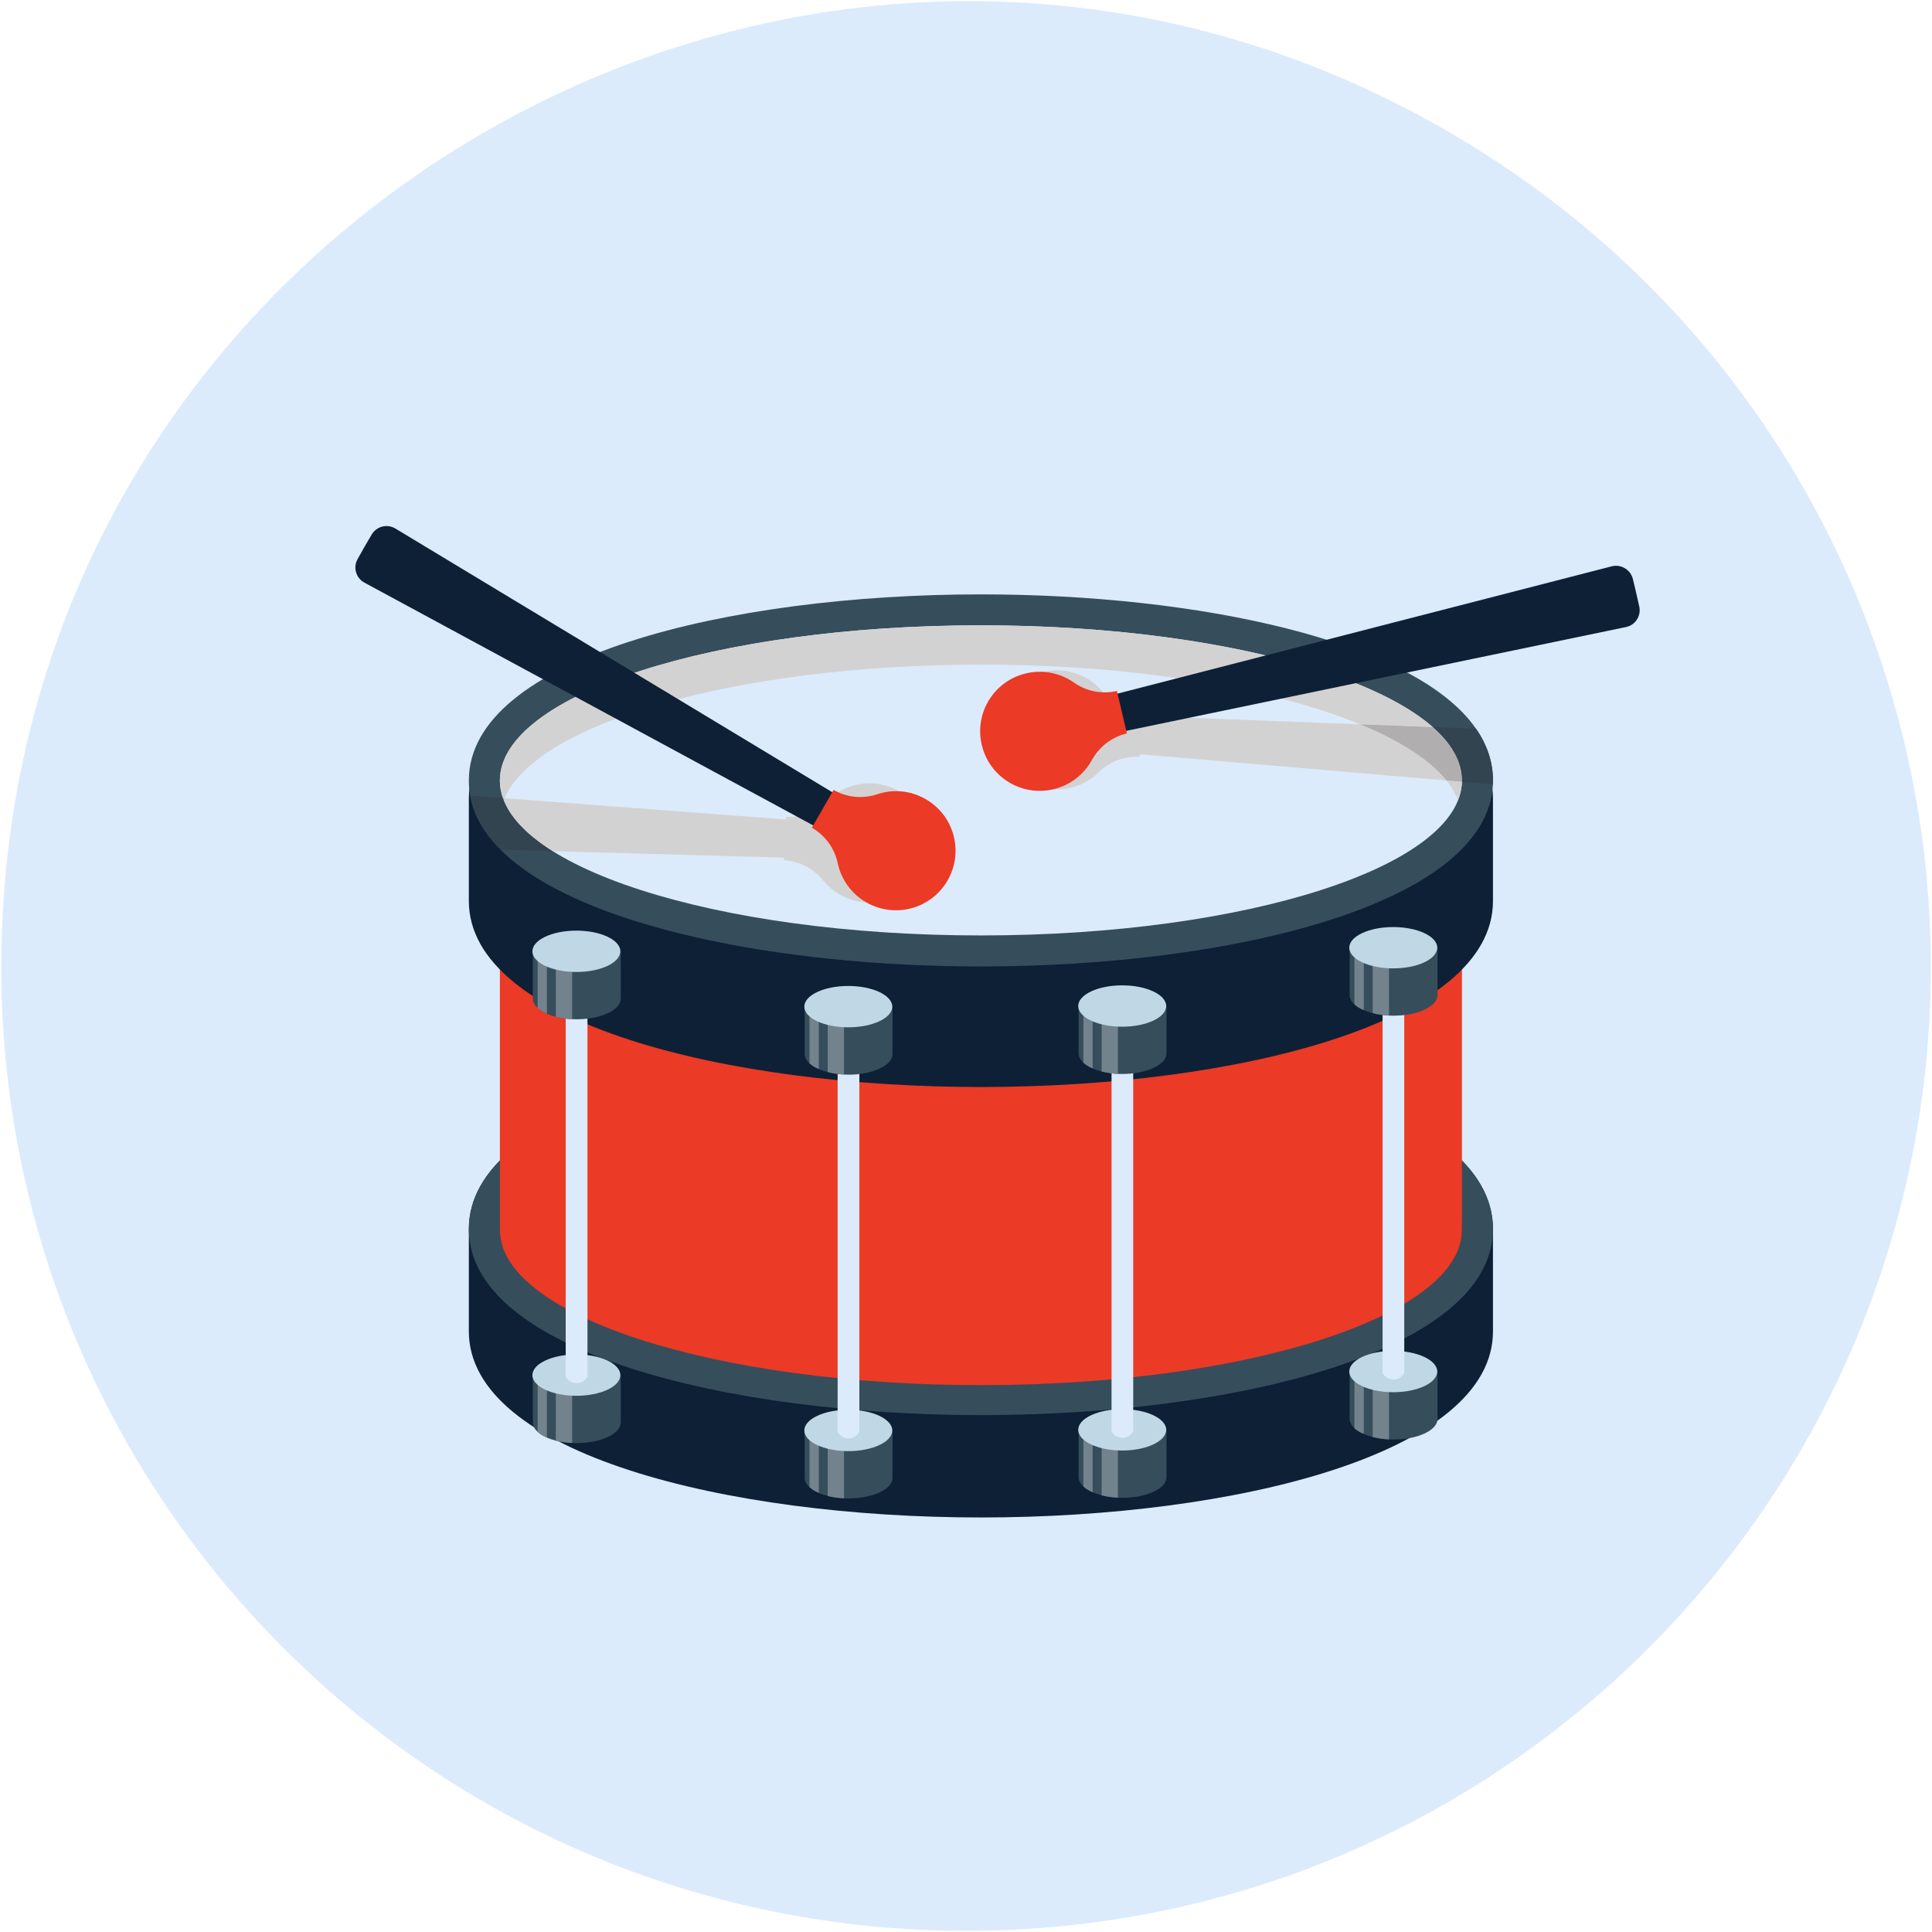 <?xml version="1.0" encoding="UTF-8"?>
<svg xmlns="http://www.w3.org/2000/svg" width="120" height="120" viewBox="0 0 120 120" fill="none">
  <g clip-path="url(#clip0_37_316)">
    <path d="M118.014 75.078C111.206 101.408 86.803 120.963 57.704 119.882C25.674 118.672 0.082 92.347 0.082 60.05C0.082 13.53 51.206 -15.444 91.146 8.883C113.953 22.77 124.572 49.741 118.014 75.078Z" fill="#DBEBFB"></path>
    <path d="M62.134 119.888C63.92 119.823 65.685 119.687 67.422 119.47C65.94 119.654 64.436 119.785 62.922 119.855C62.661 119.866 62.4 119.877 62.134 119.888ZM67.493 119.459C67.52 119.459 67.541 119.453 67.569 119.453C67.541 119.453 67.52 119.459 67.493 119.459ZM67.694 119.437H67.704H67.694ZM99.067 105.458C107.894 97.857 114.469 87.743 117.688 76.283C114.458 87.781 107.878 97.879 99.067 105.458ZM117.694 76.272C117.704 76.229 117.715 76.185 117.732 76.142C117.715 76.185 117.704 76.229 117.694 76.272ZM117.737 76.12C117.748 76.077 117.759 76.039 117.77 75.995C117.759 76.039 117.748 76.082 117.737 76.12ZM117.775 75.974C117.786 75.936 117.797 75.892 117.808 75.854C117.797 75.892 117.786 75.93 117.775 75.974ZM117.818 75.822C117.829 75.784 117.835 75.751 117.846 75.713C117.835 75.751 117.829 75.784 117.818 75.822ZM117.856 75.669C117.867 75.637 117.878 75.604 117.884 75.572C117.878 75.604 117.867 75.637 117.856 75.669ZM117.9 75.523C117.905 75.49 117.916 75.458 117.922 75.431C117.916 75.463 117.905 75.49 117.9 75.523ZM117.938 75.376C117.949 75.333 117.96 75.295 117.97 75.251C117.96 75.295 117.949 75.333 117.938 75.376ZM117.976 75.23C117.987 75.175 118.003 75.127 118.014 75.078C118.003 75.127 117.987 75.175 117.976 75.23Z" fill="#C4C6C6"></path>
    <path d="M92.731 76.337C92.731 68.753 76.733 64.784 60.924 64.784C45.12 64.784 29.121 68.753 29.121 76.337V82.694C29.121 90.284 45.12 94.253 60.924 94.253C76.733 94.253 92.731 90.284 92.731 82.694V76.337Z" fill="#0D2036"></path>
    <path d="M60.924 85.968C44.425 85.968 31.049 81.657 31.049 76.337C31.049 71.017 44.425 66.706 60.924 66.706C77.427 66.706 90.804 71.017 90.804 76.337C90.804 81.657 77.427 85.968 60.924 85.968ZM60.924 64.784C45.12 64.784 29.121 68.753 29.121 76.337C29.121 83.927 45.12 87.895 60.924 87.895C76.733 87.895 92.731 83.927 92.731 76.337C92.731 68.753 76.733 64.784 60.924 64.784Z" fill="#364D5C"></path>
    <path d="M90.804 76.403C90.804 81.723 77.427 86.033 60.924 86.033C44.425 86.033 31.049 81.723 31.049 76.403V48.476C31.049 43.156 44.425 38.84 60.924 38.84C77.427 38.84 90.804 43.156 90.804 48.476V76.403Z" fill="#EB3A25"></path>
    <path d="M92.731 49.606C92.731 42.016 76.733 38.047 60.924 38.047C45.12 38.047 29.121 42.016 29.121 49.606V55.963C29.121 63.547 45.12 67.516 60.924 67.516C76.733 67.516 92.731 63.547 92.731 55.963V49.606Z" fill="#0D2036"></path>
    <path d="M92.731 48.476C92.731 48.558 92.731 48.639 92.726 48.726C92.379 56.147 76.553 60.029 60.924 60.029C48.443 60.029 35.842 57.553 31.092 52.776C30.082 51.761 29.425 50.642 29.203 49.416C29.148 49.111 29.121 48.797 29.121 48.476C29.121 40.887 45.12 36.918 60.924 36.918C74.328 36.918 87.867 39.768 91.678 45.262C92.362 46.25 92.731 47.32 92.731 48.476Z" fill="#364D5C"></path>
    <path d="M90.804 48.476C90.804 53.791 77.427 58.102 60.924 58.102C44.425 58.102 31.049 53.791 31.049 48.476C31.049 43.156 44.425 38.84 60.924 38.84C77.427 38.84 90.804 43.156 90.804 48.476Z" fill="#DBEBFB"></path>
    <path d="M31.049 48.59V48.585V48.59ZM90.804 48.59V48.585V48.59ZM31.049 48.558V48.547V48.558ZM31.049 48.52V48.509V48.52Z" fill="#324450"></path>
    <path d="M90.565 49.692C90.403 49.28 90.158 48.873 89.843 48.476C90.164 48.504 90.484 48.531 90.804 48.558V48.59C90.788 48.965 90.707 49.329 90.565 49.692ZM31.336 49.578C31.304 49.578 31.271 49.573 31.238 49.573C31.125 49.247 31.059 48.922 31.049 48.59V48.476C31.049 43.156 44.425 38.84 60.924 38.84C73.817 38.84 84.8 41.473 88.991 45.159C87.487 45.105 85.989 45.045 84.485 44.991C79.018 42.733 70.5 41.283 60.929 41.283C45.831 41.283 33.35 44.893 31.336 49.578Z" fill="#D3D2D2"></path>
    <path d="M38.557 85.463V88.352C38.557 89.057 37.33 89.633 35.826 89.633C35.728 89.633 35.63 89.633 35.538 89.627C35.175 89.611 34.833 89.557 34.523 89.481C34.322 89.426 34.138 89.367 33.969 89.291C33.736 89.193 33.54 89.068 33.394 88.932C33.204 88.759 33.095 88.558 33.095 88.352V85.463C33.095 85.252 33.204 85.051 33.394 84.877L33.443 84.834C33.91 84.443 34.8 84.177 35.826 84.177C37.33 84.177 38.557 84.752 38.557 85.463Z" fill="#364D5C"></path>
    <path d="M35.538 89.627C35.175 89.611 34.832 89.557 34.523 89.481V84.741H35.136V85.501C35.229 85.67 35.37 85.794 35.538 85.854V89.627Z" fill="#73838D"></path>
    <path d="M33.394 84.877V84.834H33.443L33.394 84.877Z" fill="#576374"></path>
    <path d="M33.969 89.291C33.736 89.193 33.54 89.068 33.394 88.932V84.877L33.443 84.834H33.969V89.291Z" fill="#73838D"></path>
    <path d="M38.529 85.414C38.529 86.12 37.308 86.695 35.799 86.695C34.295 86.695 33.068 86.12 33.068 85.414C33.068 84.703 34.295 84.128 35.799 84.128C37.308 84.128 38.529 84.703 38.529 85.414Z" fill="#C0D8E6"></path>
    <path d="M36.488 85.501C36.146 86.077 35.402 86.006 35.136 85.501V58.846H36.488V85.501Z" fill="#DBEBFB"></path>
    <path d="M38.557 59.133V62.027C38.557 62.733 37.33 63.308 35.826 63.308C35.728 63.308 35.63 63.308 35.538 63.303C35.175 63.286 34.833 63.232 34.523 63.156C34.322 63.107 34.138 63.042 33.969 62.966C33.736 62.863 33.54 62.743 33.394 62.608C33.204 62.434 33.095 62.233 33.095 62.027V59.133C33.095 58.927 33.204 58.726 33.394 58.552L33.443 58.509C33.91 58.118 34.8 57.852 35.826 57.852C37.33 57.852 38.557 58.427 38.557 59.133Z" fill="#364D5C"></path>
    <path d="M35.538 63.302C35.175 63.286 34.832 63.232 34.523 63.156V58.416H35.538V63.302Z" fill="#73838D"></path>
    <path d="M33.394 58.552V58.509H33.443L33.394 58.552Z" fill="#576374"></path>
    <path d="M33.969 62.966C33.736 62.863 33.54 62.743 33.394 62.608V58.552L33.443 58.509H33.969V62.966Z" fill="#73838D"></path>
    <path d="M38.529 59.09C38.529 59.796 37.308 60.371 35.799 60.371C34.295 60.371 33.068 59.796 33.068 59.09C33.068 58.379 34.295 57.803 35.799 57.803C37.308 57.803 38.529 58.379 38.529 59.09Z" fill="#C0D8E6"></path>
    <path d="M55.44 88.894V91.788C55.44 92.493 54.219 93.069 52.71 93.069C52.612 93.069 52.514 93.069 52.422 93.064C52.058 93.047 51.716 92.993 51.412 92.917C51.211 92.868 51.021 92.803 50.858 92.727C50.62 92.624 50.424 92.504 50.278 92.369C50.087 92.195 49.979 91.994 49.979 91.788V88.894C49.979 88.688 50.087 88.493 50.278 88.313L50.326 88.27C50.793 87.879 51.689 87.613 52.71 87.613C54.219 87.613 55.44 88.189 55.44 88.894Z" fill="#364D5C"></path>
    <path d="M52.422 93.064C52.058 93.047 51.716 92.993 51.412 92.917V88.172H52.026V88.938C52.113 89.106 52.259 89.231 52.422 89.296V93.064Z" fill="#73838D"></path>
    <path d="M50.278 88.313V88.27H50.327L50.278 88.313Z" fill="#576374"></path>
    <path d="M50.858 92.727C50.62 92.624 50.424 92.504 50.278 92.369V88.313L50.327 88.27H50.858V92.727Z" fill="#73838D"></path>
    <path d="M55.419 88.851C55.419 89.556 54.197 90.132 52.688 90.132C51.179 90.132 49.957 89.556 49.957 88.851C49.957 88.14 51.179 87.564 52.688 87.564C54.197 87.564 55.419 88.14 55.419 88.851Z" fill="#C0D8E6"></path>
    <path d="M53.377 88.938C53.03 89.519 52.292 89.443 52.026 88.938V62.282H53.377V88.938Z" fill="#DBEBFB"></path>
    <path d="M55.44 62.575V65.463C55.44 66.169 54.219 66.75 52.71 66.75C52.612 66.75 52.514 66.744 52.422 66.739C52.058 66.723 51.716 66.668 51.412 66.592C51.211 66.538 51.021 66.478 50.858 66.402C50.62 66.305 50.424 66.18 50.278 66.044C50.087 65.87 49.979 65.669 49.979 65.463V62.575C49.979 62.363 50.087 62.163 50.278 61.989L50.326 61.945C50.793 61.554 51.689 61.288 52.71 61.288C54.219 61.288 55.44 61.864 55.44 62.575Z" fill="#364D5C"></path>
    <path d="M52.422 66.739C52.058 66.723 51.716 66.668 51.412 66.592V61.847H52.422V66.739Z" fill="#73838D"></path>
    <path d="M50.278 61.989V61.945H50.327L50.278 61.989Z" fill="#576374"></path>
    <path d="M50.858 66.402C50.62 66.305 50.424 66.18 50.278 66.044V61.989L50.327 61.945H50.858V66.402Z" fill="#73838D"></path>
    <path d="M55.419 62.526C55.419 63.232 54.197 63.808 52.688 63.808C51.179 63.808 49.957 63.232 49.957 62.526C49.957 61.815 51.179 61.24 52.688 61.24C54.197 61.24 55.419 61.815 55.419 62.526Z" fill="#C0D8E6"></path>
    <path d="M72.455 88.862V91.75C72.455 92.456 71.233 93.031 69.724 93.031C69.626 93.031 69.528 93.031 69.436 93.026C69.072 93.009 68.73 92.955 68.426 92.879C68.225 92.825 68.035 92.76 67.867 92.689C67.634 92.586 67.438 92.466 67.292 92.331C67.102 92.157 66.993 91.956 66.993 91.75V88.862C66.993 88.65 67.102 88.449 67.292 88.275L67.341 88.232C67.808 87.841 68.703 87.575 69.724 87.575C71.233 87.575 72.455 88.15 72.455 88.862Z" fill="#364D5C"></path>
    <path d="M69.436 93.026C69.072 93.009 68.73 92.955 68.426 92.879V88.134H69.04V88.9C69.127 89.068 69.273 89.193 69.436 89.252V93.026Z" fill="#73838D"></path>
    <path d="M67.292 88.275V88.232H67.341L67.292 88.275Z" fill="#576374"></path>
    <path d="M67.867 92.689C67.634 92.586 67.438 92.466 67.292 92.331V88.275L67.341 88.232H67.867V92.689Z" fill="#73838D"></path>
    <path d="M72.433 88.807C72.433 89.519 71.206 90.094 69.702 90.094C68.193 90.094 66.971 89.519 66.971 88.807C66.971 88.102 68.193 87.526 69.702 87.526C71.206 87.526 72.433 88.102 72.433 88.807Z" fill="#C0D8E6"></path>
    <path d="M70.386 88.9C70.044 89.475 69.3 89.404 69.04 88.9V62.244H70.386V88.9Z" fill="#DBEBFB"></path>
    <path d="M72.455 62.531V65.425C72.455 66.131 71.233 66.706 69.724 66.706C69.626 66.706 69.528 66.706 69.436 66.701C69.072 66.684 68.73 66.63 68.426 66.554C68.225 66.5 68.035 66.44 67.867 66.364C67.634 66.261 67.438 66.142 67.292 66.006C67.102 65.832 66.993 65.631 66.993 65.425V62.531C66.993 62.325 67.102 62.124 67.292 61.95L67.341 61.907C67.808 61.516 68.703 61.25 69.724 61.25C71.233 61.25 72.455 61.826 72.455 62.531Z" fill="#364D5C"></path>
    <path d="M69.436 66.701C69.072 66.685 68.73 66.63 68.426 66.554V61.81H69.436V66.701Z" fill="#73838D"></path>
    <path d="M67.292 61.951V61.907H67.341L67.292 61.951Z" fill="#576374"></path>
    <path d="M67.867 66.364C67.634 66.261 67.438 66.142 67.292 66.006V61.951L67.341 61.907H67.867V66.364Z" fill="#73838D"></path>
    <path d="M72.433 62.488C72.433 63.194 71.206 63.77 69.702 63.77C68.193 63.77 66.971 63.194 66.971 62.488C66.971 61.777 68.193 61.202 69.702 61.202C71.206 61.202 72.433 61.777 72.433 62.488Z" fill="#C0D8E6"></path>
    <path d="M89.29 85.235V88.123C89.29 88.835 88.068 89.41 86.559 89.41C86.461 89.41 86.363 89.41 86.271 89.405C85.907 89.388 85.565 89.334 85.261 89.253C85.055 89.204 84.871 89.144 84.708 89.068C84.469 88.965 84.273 88.846 84.127 88.71C83.937 88.536 83.828 88.335 83.828 88.123V85.235C83.828 85.029 83.937 84.828 84.127 84.654L84.176 84.611C84.642 84.22 85.538 83.954 86.559 83.954C88.068 83.954 89.29 84.53 89.29 85.235Z" fill="#364D5C"></path>
    <path d="M86.271 89.405C85.907 89.388 85.565 89.334 85.261 89.253V84.513H85.875V85.279C85.962 85.447 86.108 85.572 86.271 85.632V89.405Z" fill="#73838D"></path>
    <path d="M84.127 84.654V84.611H84.176L84.127 84.654Z" fill="#576374"></path>
    <path d="M84.708 89.068C84.469 88.965 84.273 88.846 84.127 88.71V84.654L84.176 84.611H84.708V89.068Z" fill="#73838D"></path>
    <path d="M89.268 85.192C89.268 85.897 88.041 86.473 86.537 86.473C85.028 86.473 83.806 85.897 83.806 85.192C83.806 84.48 85.028 83.905 86.537 83.905C88.041 83.905 89.268 84.48 89.268 85.192Z" fill="#C0D8E6"></path>
    <path d="M87.221 85.279C86.879 85.854 86.135 85.783 85.875 85.279V58.623H87.221V85.279Z" fill="#DBEBFB"></path>
    <path d="M89.29 58.91V61.799C89.29 62.51 88.068 63.085 86.559 63.085C86.461 63.085 86.363 63.085 86.271 63.08C85.907 63.058 85.565 63.009 85.261 62.928C85.055 62.879 84.871 62.814 84.708 62.743C84.469 62.64 84.273 62.521 84.127 62.385C83.937 62.211 83.828 62.01 83.828 61.799V58.91C83.828 58.704 83.937 58.503 84.127 58.33L84.176 58.286C84.642 57.895 85.538 57.629 86.559 57.629C88.068 57.629 89.29 58.205 89.29 58.91Z" fill="#364D5C"></path>
    <path d="M86.271 63.08C85.907 63.058 85.565 63.009 85.261 62.928V58.189H86.271V63.08Z" fill="#73838D"></path>
    <path d="M84.127 58.33V58.286H84.176L84.127 58.33Z" fill="#576374"></path>
    <path d="M84.708 62.743C84.469 62.64 84.273 62.521 84.127 62.385V58.33L84.176 58.286H84.708V62.743Z" fill="#73838D"></path>
    <path d="M89.268 58.862C89.268 59.573 88.041 60.148 86.537 60.148C85.028 60.148 83.806 59.573 83.806 58.862C83.806 58.156 85.028 57.581 86.537 57.581C88.041 57.581 89.268 58.156 89.268 58.862Z" fill="#C0D8E6"></path>
    <path d="M92.726 48.726C92.085 48.672 91.445 48.612 90.804 48.557V48.476C90.804 47.309 90.164 46.196 88.991 45.159C89.887 45.197 90.782 45.23 91.678 45.262C92.362 46.25 92.731 47.32 92.731 48.476C92.731 48.558 92.731 48.639 92.726 48.726Z" fill="#324450"></path>
    <path d="M65.652 49.03C65.576 49.03 65.495 49.03 65.419 49.025C63.377 48.9 61.825 47.141 61.955 45.105C62.075 43.145 63.703 41.636 65.641 41.636C65.717 41.636 65.799 41.636 65.875 41.641C66.972 41.712 67.921 42.244 68.551 43.042C69.138 43.786 70.017 44.247 70.962 44.307L70.951 44.47C75.462 44.644 79.974 44.817 84.485 44.991C86.955 46.006 88.801 47.19 89.843 48.476C83.497 47.934 77.151 47.385 70.804 46.848L70.793 47.011C70.723 47.005 70.652 47.005 70.587 47.005C69.713 47.005 68.872 47.347 68.247 47.966C67.574 48.628 66.657 49.03 65.652 49.03ZM90.804 48.547V48.52V48.547ZM90.804 48.509V48.476V48.509Z" fill="#D3D2D2"></path>
    <path d="M90.804 48.558C90.484 48.531 90.164 48.503 89.843 48.476C88.801 47.19 86.955 46.006 84.485 44.991C85.989 45.045 87.487 45.105 88.991 45.159C90.164 46.196 90.804 47.309 90.804 48.476V48.558Z" fill="#B0AEAF"></path>
    <path d="M100.109 35.175C100.386 35.105 100.679 35.148 100.924 35.295C101.168 35.436 101.347 35.675 101.418 35.952C101.559 36.527 101.695 37.103 101.819 37.683C101.879 37.96 101.825 38.248 101.667 38.487C101.515 38.726 101.266 38.894 100.989 38.948C89.034 41.435 77.08 43.916 65.12 46.397C64.99 45.697 64.827 44.996 64.637 44.312C76.461 41.267 88.285 38.221 100.109 35.175Z" fill="#0D2036"></path>
    <path d="M63.741 41.821C61.749 42.282 60.511 44.269 60.978 46.261C61.439 48.248 63.426 49.486 65.419 49.025C66.488 48.775 67.335 48.091 67.824 47.2C68.28 46.37 69.067 45.773 69.99 45.556H69.995L69.376 42.917C68.454 43.129 67.482 42.944 66.705 42.396C65.875 41.815 64.811 41.571 63.741 41.821Z" fill="#EB3A25"></path>
    <path d="M34.333 52.868C33.253 52.841 32.172 52.808 31.092 52.776C30.082 51.761 29.425 50.642 29.203 49.415C29.881 49.47 30.56 49.518 31.238 49.573C31.651 50.745 32.726 51.858 34.333 52.868Z" fill="#324450"></path>
    <path d="M54.007 56.055C53.942 56.055 53.877 56.055 53.812 56.05C52.715 55.995 51.76 55.469 51.119 54.676C50.527 53.938 49.648 53.487 48.698 53.438L48.703 53.27C43.915 53.139 39.121 53.004 34.333 52.868C32.726 51.858 31.651 50.745 31.238 49.573C31.255 49.611 31.271 49.654 31.287 49.698C31.304 49.654 31.32 49.616 31.336 49.578C37.167 50.018 42.998 50.458 48.828 50.898L48.839 50.729C48.899 50.735 48.958 50.735 49.013 50.735C49.898 50.735 50.75 50.382 51.38 49.752C52.047 49.073 52.981 48.655 53.996 48.655C54.062 48.655 54.127 48.661 54.197 48.661C56.239 48.769 57.807 50.507 57.699 52.548C57.596 54.524 55.962 56.055 54.007 56.055Z" fill="#D3D2D2"></path>
    <path d="M31.287 49.698C31.271 49.654 31.255 49.611 31.238 49.573C31.271 49.573 31.304 49.578 31.336 49.578C31.32 49.616 31.304 49.654 31.287 49.698Z" fill="#B0AEAF"></path>
    <path d="M22.639 36.191C22.384 36.055 22.199 35.827 22.118 35.55C22.037 35.279 22.069 34.986 22.205 34.736C22.493 34.215 22.786 33.704 23.09 33.194C23.236 32.95 23.475 32.776 23.747 32.705C24.023 32.635 24.317 32.684 24.561 32.83C35.012 39.139 45.462 45.447 55.918 51.755C55.538 52.363 55.18 52.982 54.854 53.617C44.11 47.809 33.372 42 22.639 36.191Z" fill="#0D2036"></path>
    <path d="M53.812 56.05C55.587 57.065 57.846 56.451 58.861 54.676C59.876 52.906 59.262 50.642 57.487 49.633C56.537 49.084 55.446 49.008 54.48 49.334C53.584 49.633 52.596 49.535 51.776 49.062L50.424 51.413H50.43C51.249 51.886 51.836 52.684 52.031 53.612C52.243 54.605 52.862 55.507 53.812 56.05Z" fill="#EB3A25"></path>
  </g>
  <defs>
    <clipPath id="clip0_37_316">
      <rect width="120" height="120" rx="8" fill="white"></rect>
    </clipPath>
  </defs>
</svg>
